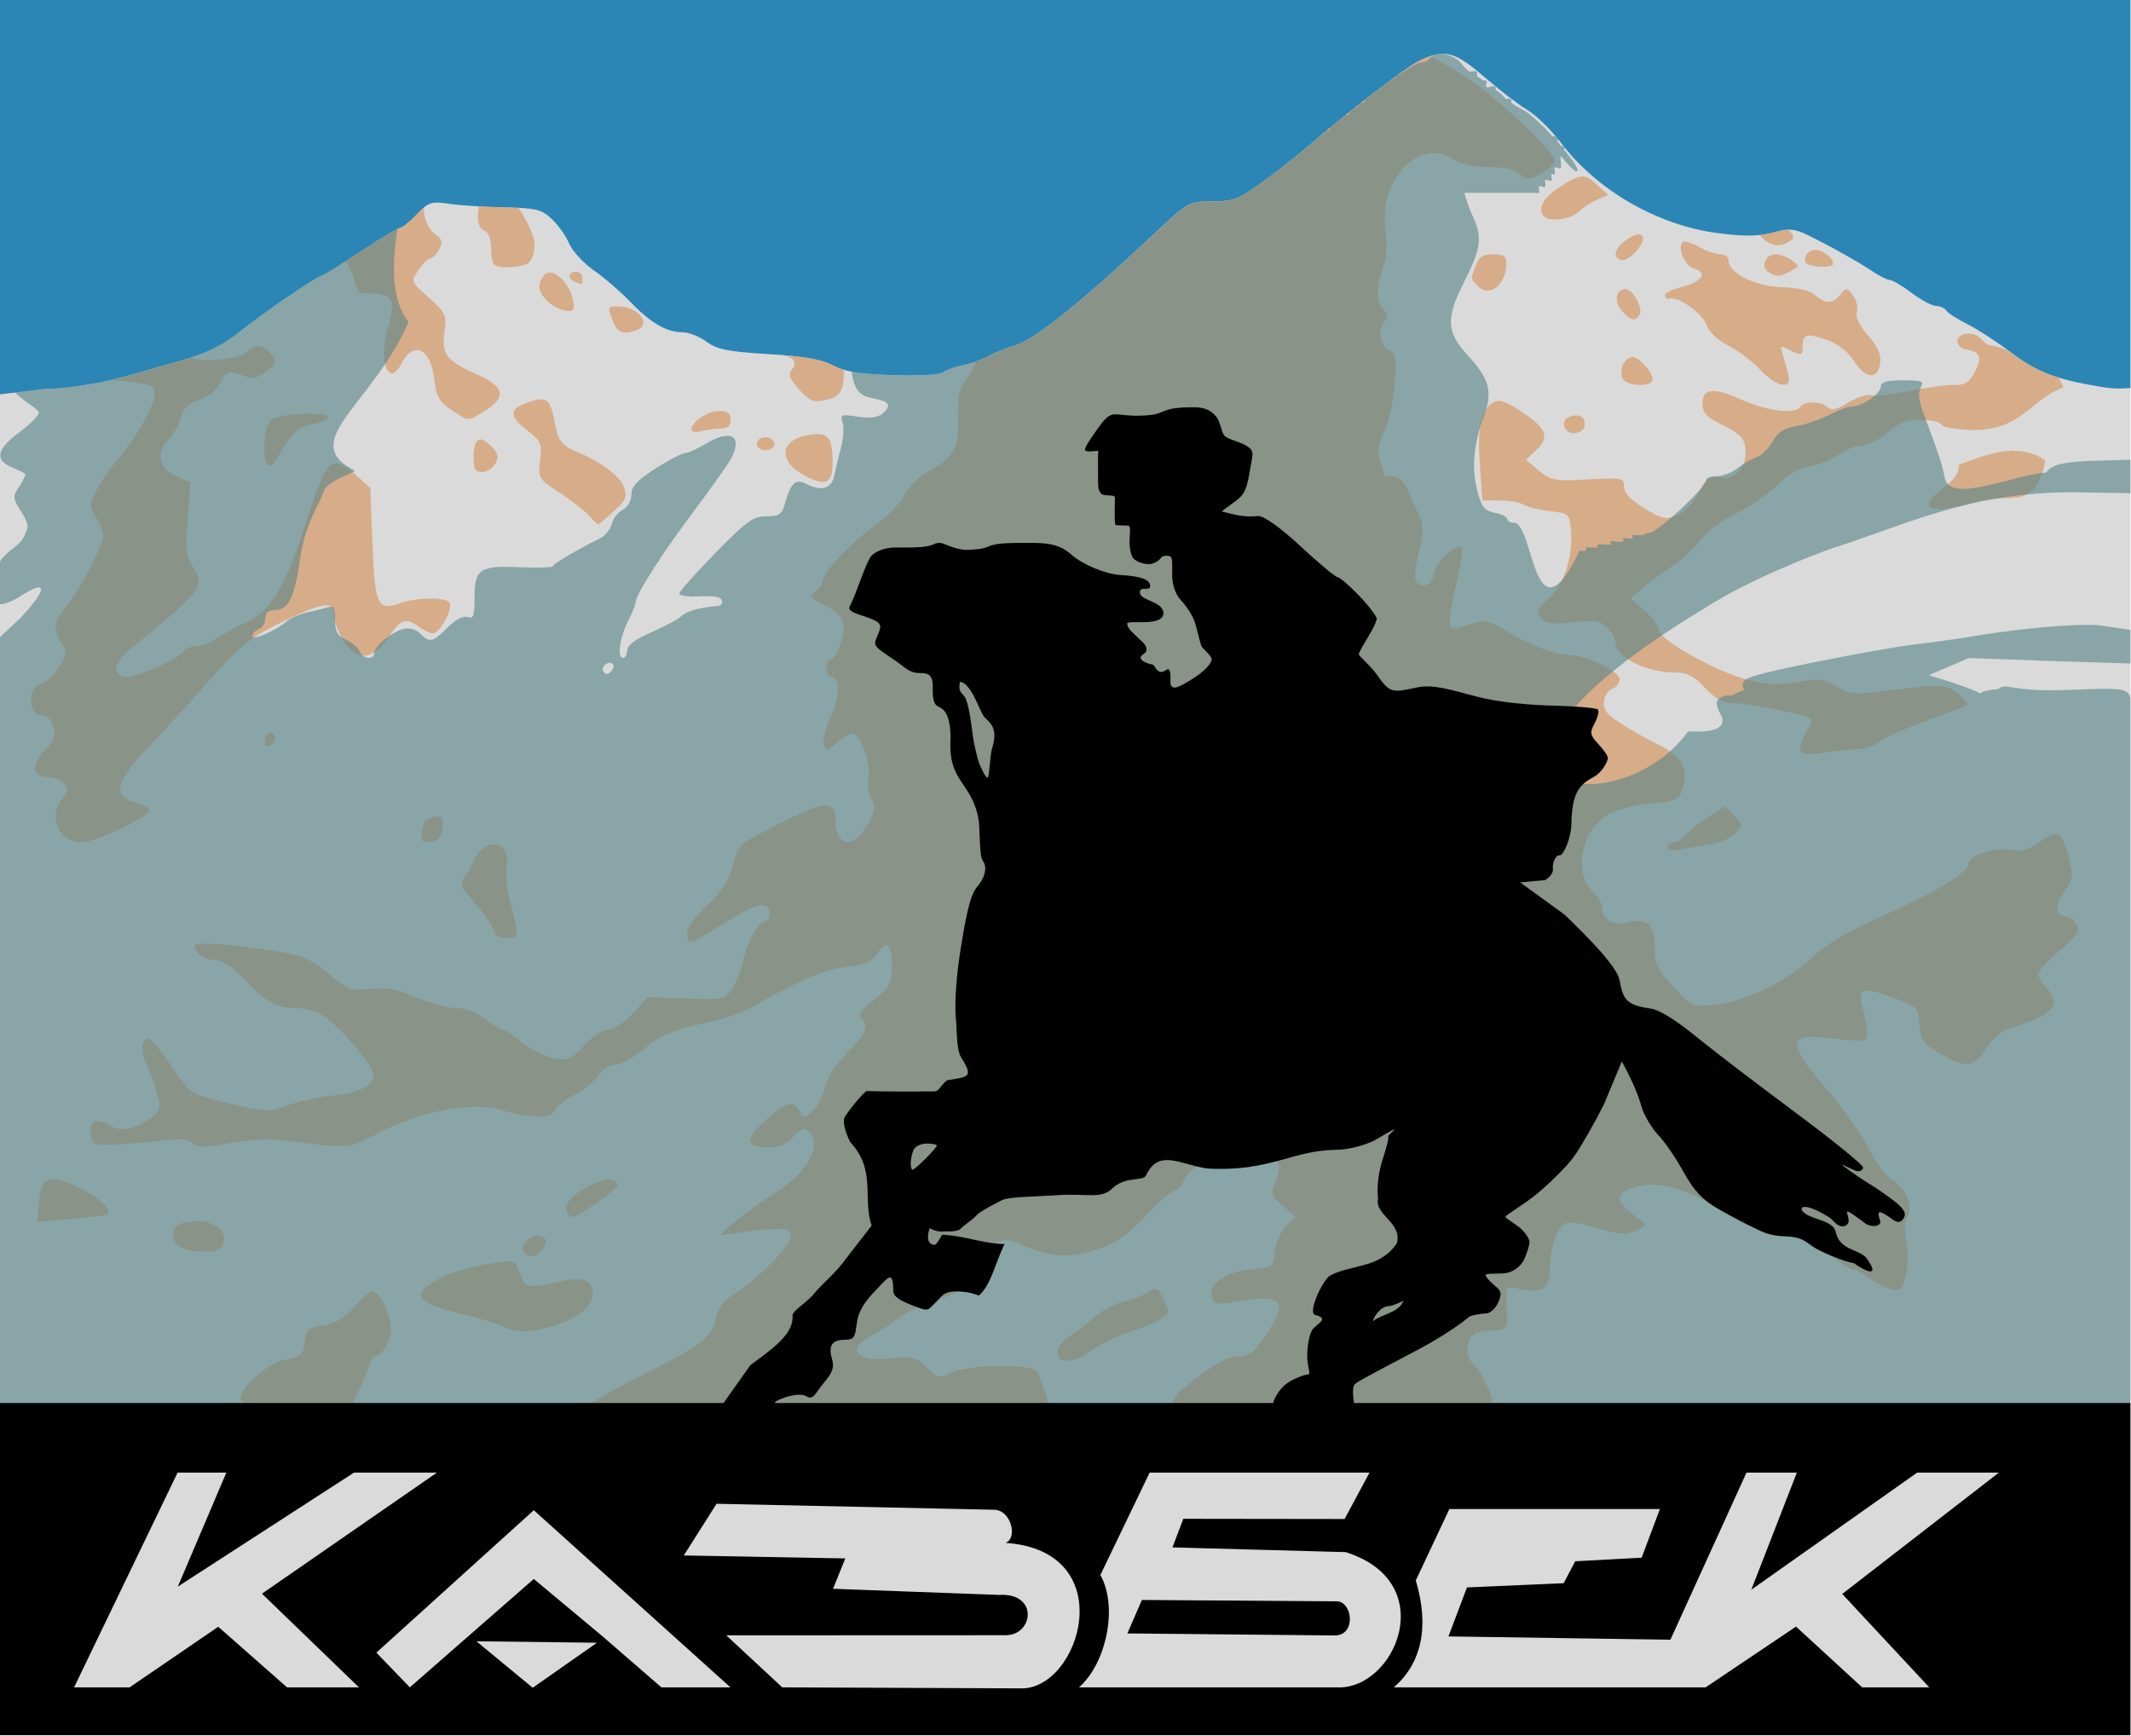 <?xml version="1.0" encoding="UTF-8" standalone="no"?>
<!-- Created with Inkscape (http://www.inkscape.org/) -->

<svg
   xmlns:dc="http://purl.org/dc/elements/1.1/"
   xmlns:cc="http://creativecommons.org/ns#"
   xmlns:rdf="http://www.w3.org/1999/02/22-rdf-syntax-ns#"
   xmlns:svg="http://www.w3.org/2000/svg"
   xmlns="http://www.w3.org/2000/svg"
   xmlns:sodipodi="http://sodipodi.sourceforge.net/DTD/sodipodi-0.dtd"
   xmlns:inkscape="http://www.inkscape.org/namespaces/inkscape"
   width="981.969"
   height="800"
   id="svg2"
   sodipodi:version="0.32"
   inkscape:version="0.48.4 r9939"
   sodipodi:docname="Казбек.svg"
   inkscape:output_extension="org.inkscape.output.svg.inkscape"
   version="1.1">
  <defs
     id="defs4">
    <inkscape:perspective
       sodipodi:type="inkscape:persp3d"
       inkscape:vp_x="0 : 526.18109 : 1"
       inkscape:vp_y="0 : 1000 : 0"
       inkscape:vp_z="744.09448 : 526.18109 : 1"
       inkscape:persp3d-origin="372.04724 : 350.78739 : 1"
       id="perspective10" />
    <inkscape:perspective
       id="perspective2390"
       inkscape:persp3d-origin="372.04724 : 350.78739 : 1"
       inkscape:vp_z="744.09448 : 526.18109 : 1"
       inkscape:vp_y="0 : 1000 : 0"
       inkscape:vp_x="0 : 526.18109 : 1"
       sodipodi:type="inkscape:persp3d" />
    <inkscape:perspective
       id="perspective2403"
       inkscape:persp3d-origin="372.04724 : 350.78739 : 1"
       inkscape:vp_z="744.09448 : 526.18109 : 1"
       inkscape:vp_y="0 : 1000 : 0"
       inkscape:vp_x="0 : 526.18109 : 1"
       sodipodi:type="inkscape:persp3d" />
    <inkscape:perspective
       id="perspective3223"
       inkscape:persp3d-origin="372.04724 : 350.78739 : 1"
       inkscape:vp_z="744.09448 : 526.18109 : 1"
       inkscape:vp_y="0 : 1000 : 0"
       inkscape:vp_x="0 : 526.18109 : 1"
       sodipodi:type="inkscape:persp3d" />
    <inkscape:perspective
       sodipodi:type="inkscape:persp3d"
       inkscape:vp_x="0 : 526.18109 : 1"
       inkscape:vp_y="0 : 1000 : 0"
       inkscape:vp_z="744.09448 : 526.18109 : 1"
       inkscape:persp3d-origin="372.04724 : 350.78739 : 1"
       id="perspective2396" />
    <inkscape:perspective
       id="perspective2394"
       inkscape:persp3d-origin="372.04724 : 350.78739 : 1"
       inkscape:vp_z="744.09448 : 526.18109 : 1"
       inkscape:vp_y="0 : 1000 : 0"
       inkscape:vp_x="0 : 526.18109 : 1"
       sodipodi:type="inkscape:persp3d" />
    <inkscape:perspective
       id="perspective2845"
       inkscape:persp3d-origin="0.5 : 0.33333333 : 1"
       inkscape:vp_z="1 : 0.5 : 1"
       inkscape:vp_y="0 : 1000 : 0"
       inkscape:vp_x="0 : 0.5 : 1"
       sodipodi:type="inkscape:persp3d" />
    <inkscape:perspective
       id="perspective2864"
       inkscape:persp3d-origin="0.5 : 0.33333333 : 1"
       inkscape:vp_z="1 : 0.5 : 1"
       inkscape:vp_y="0 : 1000 : 0"
       inkscape:vp_x="0 : 0.5 : 1"
       sodipodi:type="inkscape:persp3d" />
    <inkscape:perspective
       id="perspective2878"
       inkscape:persp3d-origin="0.5 : 0.33333333 : 1"
       inkscape:vp_z="1 : 0.5 : 1"
       inkscape:vp_y="0 : 1000 : 0"
       inkscape:vp_x="0 : 0.5 : 1"
       sodipodi:type="inkscape:persp3d" />
  </defs>
  <sodipodi:namedview
     id="base"
     pagecolor="#ffffff"
     bordercolor="#666666"
     borderopacity="1.0"
     gridtolerance="10000"
     guidetolerance="10"
     objecttolerance="10"
     inkscape:pageopacity="0.0"
     inkscape:pageshadow="2"
     inkscape:zoom="0.98994949"
     inkscape:cx="-92.728589"
     inkscape:cy="211.93872"
     inkscape:document-units="px"
     inkscape:current-layer="layer1"
     showgrid="false"
     inkscape:window-width="1280"
     inkscape:window-height="904"
     inkscape:window-x="-4"
     inkscape:window-y="-4"
     showguides="false"
     inkscape:guide-bbox="true"
     inkscape:window-maximized="0"
     fit-margin-top="0"
     fit-margin-left="0"
     fit-margin-right="0"
     fit-margin-bottom="0">
    <sodipodi:guide
       orientation="0,1"
       position="228.207,398.313"
       id="guide2823" />
    <sodipodi:guide
       orientation="1,0"
       position="488.914,216.173"
       id="guide2825" />
    <sodipodi:guide
       orientation="1,0"
       position="1.4373426e-006,86.873"
       id="guide2827" />
    <sodipodi:guide
       orientation="0,1"
       position="200.01,4.3266779e-005"
       id="guide2829" />
    <sodipodi:guide
       orientation="0,1"
       position="35.103,76.267"
       id="guide2831" />
    <sodipodi:guide
       orientation="0,1"
       position="65.886,10.992"
       id="guide2833" />
    <sodipodi:guide
       orientation="0,1"
       position="51.957,60.277"
       id="guide2835" />
  </sodipodi:namedview>
  <g
     inkscape:label="Layer 1"
     inkscape:groupmode="layer"
     id="layer1"
     transform="translate(-64.65,285.039)">
    <g
       id="g3689"
       transform="matrix(2.008,0,0,2.008,-65.197,-519.323)">
      <rect
         ry="0"
         rx="0"
         y="116.648"
         x="64.65"
         height="398.313"
         width="488.914"
         id="rect3680"
         style="fill:#dadada;fill-opacity:1;fill-rule:evenodd;stroke:none" />
      <path
         sodipodi:nodetypes="csssssssssssssssssssssssssssssssssssssssscccccc"
         id="path2409"
         d="m 546.678,205.447 c -10.588,-1.783 -14.552,-3.327 -20.893,-8.134 -3.025,-2.294 -7.382,-5.111 -9.682,-6.261 -2.3,-1.15 -4.464,-2.547 -4.809,-3.105 -0.345,-0.558 -1.388,-1.027 -2.318,-1.042 -0.93,-0.015 -3.459,-1.365 -5.619,-3 -2.16,-1.635 -4.419,-2.972 -5.018,-2.972 -0.599,0 -2.657,-1.062 -4.572,-2.36 -1.915,-1.298 -6.656,-4.02 -10.534,-6.049 -6.772,-3.543 -7.231,-3.641 -11.552,-2.485 -3.372,0.902 -6.587,0.937 -12.818,0.142 -13.73,-1.753 -27.746,-9.829 -35.976,-20.729 -2.195,-2.908 -5.704,-6.325 -7.796,-7.594 -2.093,-1.269 -6.555,-4.696 -9.916,-7.615 -6.812,-5.918 -9.246,-6.46 -15.179,-3.385 -3.34,1.731 -16.31,11.766 -26.016,20.128 -2.032,1.751 -6.394,5.15 -9.694,7.555 -5.328,3.883 -6.608,4.373 -11.428,4.383 -5.358,0.01 -5.528,0.104 -13.139,7.261 -16.662,15.666 -27.383,24.306 -31.933,25.734 -2.475,0.777 -5.4,1.954 -6.5,2.616 -1.1,0.662 -3.575,1.525 -5.5,1.917 -1.925,0.393 -4.046,1.153 -4.713,1.69 -0.68,0.547 -5.739,0.826 -11.5,0.635 -7.704,-0.256 -11.165,-0.817 -13.787,-2.235 -2.526,-1.367 -6.638,-2.086 -14.783,-2.586 -9.309,-0.572 -11.795,-1.071 -14.21,-2.857 -1.61,-1.19 -4.092,-2.164 -5.517,-2.164 -3.646,0 -7.348,-2.165 -11.991,-7.01 -2.2,-2.296 -5.957,-5.536 -8.35,-7.199 -2.392,-1.663 -4.941,-4.434 -5.663,-6.158 -0.722,-1.723 -2.518,-4.258 -3.992,-5.633 -2.366,-2.208 -3.632,-2.518 -10.837,-2.654 -4.487,-0.085 -10.183,-0.456 -12.658,-0.826 -4.133,-0.617 -4.739,-0.421 -7.437,2.404 -1.615,1.692 -3.307,3.076 -3.759,3.076 -0.452,0 -4.58,2.475 -9.173,5.5 -4.593,3.025 -8.604,5.5 -8.912,5.5 -0.877,0 -13.695,8.742 -18.181,12.4 -4.477,3.651 -8.784,5.741 -15.537,7.54 -2.475,0.659 -6.525,1.822 -9,2.584 -6.166,1.898 -15.51,3.476 -20.585,3.476 l -10.551,1.25 0,-90.536 488.914,0 0,89.112 c -0.898,-0.056 -2.701,0.392 -6.885,-0.312 z"
         style="fill:#2b86b5;fill-opacity:1"
         inkscape:connector-curvature="0" />
      <path
         sodipodi:nodetypes="cssssssscssssssssssssssssssssssssssssscccsssssssssssssssssssssssssssssssssssssssssssssssssssssssscccssssccssssssssssssssssscccssssssccssssssssssssssssssssssssssssssssssssssssssssssssssssssssssssssssssssssssssssssssssssccssscccccssssscsccssscssssssssssssssccscscccccsssccssssssssssssssssssssssssccssccsssccsssccsssccsssccssccsssccssssssssssssssssssscccsscccsssssssssssssssssssssssscccssssssssscccscssccscsscssssssssssssssssssssssssssssssscccsssssssscccsssssssccsccsssscsccsssccssssssssssccssssccsssssccssccsssccsssccsssscccsssssccssscccsssssscccssssccssssssscccccssccssssccssssccsssccsssssssccsssssssssccssssccssc"
         id="path2884"
         d="m 392.938,129.562 c -0.893,0.309 -1.861,0.723 -2.938,1.281 -3.34,1.731 -16.325,11.794 -26.031,20.156 -2.032,1.751 -6.388,5.127 -9.688,7.531 -5.328,3.883 -6.617,4.397 -11.438,4.406 -5.358,0.01 -5.514,0.094 -13.125,7.25 -16.662,15.666 -27.387,24.291 -31.938,25.719 -2.475,0.777 -5.4,1.963 -6.5,2.625 -0.589,0.354 -1.575,0.758 -2.656,1.125 -0.301,1.026 -0.89,2.198 -1.781,3.406 -2.077,2.815 -2.458,4.345 -2.312,9.625 0.195,7.073 -0.872,8.912 -7.312,12.531 -2.059,1.157 -4.29,3.455 -4.969,5.094 -0.687,1.659 -3.932,4.94 -7.312,7.406 -5.769,4.208 -11.594,10.542 -11.594,12.625 0,0.529 -0.718,1.524 -1.625,2.188 -1.448,1.059 -1.173,1.422 2.25,3.094 2.61,1.274 3.997,2.681 4.219,4.25 0.375,2.651 -1.602,8.156 -2.938,8.156 -0.483,0 -0.906,0.9 -0.906,2 0,1.1 0.425,2 0.938,2 2.185,0 2.227,4.441 0.062,9.062 -1.272,2.716 -1.969,5.523 -1.594,6.5 0.605,1.577 0.845,1.559 2.938,-0.406 1.259,-1.182 2.851,-2.156 3.531,-2.156 1.858,0 4.407,6.935 3.75,10.219 -0.315,1.573 -0.022,3.758 0.656,4.844 1.022,1.636 0.876,2.602 -0.781,5.688 -3.22,5.994 -7.433,5.413 -7.469,-1.031 -0.025,-4.51 -2.506,-4.326 -12.75,0.906 -9.455,4.83 -9.565,4.918 -10.75,9.594 -0.89,3.512 -2.384,5.872 -5.844,9.094 -2.794,2.602 -4.688,5.193 -4.688,6.5 0,2.837 0.47,2.744 7,-1.344 6.871,-4.302 9.92,-5.632 11.094,-4.906 1.223,0.756 1.173,3.438 -0.062,3.438 -1.539,0 -4.12,4.559 -5.125,9.031 -0.505,2.247 -1.683,5.235 -2.594,6.625 -1.597,2.438 -1.978,2.519 -10.5,2.188 l -8.812,-0.344 -3.438,3.75 c -2.002,2.185 -4.388,3.75 -5.688,3.75 -1.285,0 -3.625,1.544 -5.531,3.625 -3.014,3.29 -3.634,3.538 -7,2.906 -2.033,-0.381 -5.302,-2.019 -7.25,-3.625 -1.948,-1.606 -3.914,-2.906 -4.375,-2.906 -0.461,0 -2.322,-1.125 -4.125,-2.5 -2.066,-1.576 -4.587,-2.5 -6.812,-2.5 -1.942,0 -6.034,-1.116 -9.094,-2.469 -4.337,-1.918 -6.624,-2.323 -10.375,-1.906 -4.49,0.499 -5.117,0.266 -9.531,-3.438 -3.774,-3.166 -5.999,-4.197 -11,-5.031 -10.635,-1.773 -19.781,-2.444 -19.781,-1.469 0,1.681 2.376,3.312 4.812,3.312 1.552,0 3.894,1.573 6.562,4.406 4.873,5.175 7.387,6.594 11.625,6.594 1.713,0 4.401,0.658 5.969,1.469 3.425,1.771 12.031,11.641 12.031,13.781 0,2.624 -3.051,4.208 -9.375,4.875 -3.36,0.355 -8.001,1.373 -10.312,2.25 -4.353,1.652 -5.776,1.511 -17.688,-1.531 -4.392,-1.122 -5.283,-1.871 -9,-7.531 -2.269,-3.455 -4.688,-6.27 -5.375,-6.281 -1.455,-0.024 -1.649,3.208 -0.344,5.719 0.496,0.955 1.504,3.718 2.219,6.125 1.233,4.153 1.178,4.461 -1.031,6.25 -3.158,2.557 -7,3.417 -9.219,2.031 -3.258,-2.034 -5.036,-1.438 -4.688,1.594 0.301,2.615 0.558,2.738 5.312,2.594 2.75,-0.083 7.598,-0.47 10.75,-0.875 4.136,-0.532 6.158,-0.401 7.281,0.531 1.271,1.055 2.799,1.083 8.375,0.031 4.205,-0.794 9.094,-1.025 12.719,-0.594 15.731,1.871 14.449,1.987 21.906,-1.906 9.6,-5.012 21.277,-7.109 28.125,-5.031 6.406,1.943 11.244,1.94 12,-0.031 0.326,-0.848 2.345,-2.448 4.469,-3.531 2.124,-1.084 4.604,-3.07 5.5,-4.438 0.951,-1.451 2.57,-2.5 3.906,-2.5 1.26,0 4.121,-1.555 6.375,-3.438 4.212,-3.519 6.492,-4.419 16.312,-6.594 3.131,-0.693 7.406,-2.318 9.5,-3.594 3.804,-2.317 8.124,-4.495 13.781,-6.969 1.65,-0.722 5.158,-1.603 7.781,-1.938 3.544,-0.451 5.193,-1.228 6.375,-3.031 2.158,-3.293 3.344,-2.202 3.344,3.031 0,3.9 -0.424,4.712 -4.062,7.594 -2.875,2.277 -3.753,3.528 -3,4.281 1.862,1.862 1.175,3.542 -3.312,8.094 -2.741,2.78 -4.597,5.696 -5,7.844 -0.354,1.886 -1.584,4.286 -2.719,5.312 -1.939,1.755 -2.121,1.751 -3.031,0.125 -1.446,-2.583 -3.152,-2.125 -7.906,2.094 -4.86,4.313 -4.657,6.188 0.656,6.188 2.424,0 4.193,-0.755 5.781,-2.469 1.741,-1.879 2.549,-2.201 3.438,-1.312 3.299,3.299 -0.007,9.382 -7.844,14.375 -3.376,2.151 -7.569,5.167 -9.312,6.719 l -3.188,2.844 5,-0.656 c 9.302,-1.214 10.946,-1.121 11.312,0.719 0.385,1.933 -7.128,9.696 -12.906,13.344 -2.64,1.667 -3.822,3.239 -4.281,5.688 -0.701,3.737 -3.258,6.027 -11.406,10.156 -2.861,1.45 -17.094,8.763 -17.094,9.25 l 104.375,0 c 0.655,-0.498 -1.843,-6.42 -2.125,-7.156 -0.723,-1.884 -15.874,-1.714 -19.719,0.219 -2.686,1.35 -3.041,1.287 -5.656,-1.219 -2.531,-2.425 -3.256,-2.624 -8.125,-2.062 -8.205,0.947 -10.629,-2.181 -4.219,-5.438 1.579,-0.802 4.067,-2.424 5.562,-3.625 1.495,-1.201 5.095,-2.978 8,-3.938 6.8,-2.246 9.781,-4.216 9.781,-6.469 0,-4.865 5.419,-9.025 9.406,-7.219 8.05,3.647 12.161,3.958 19.406,1.406 3.825,-1.347 6.654,-3.368 10.5,-7.5 2.895,-3.111 5.801,-5.656 6.438,-5.656 0.636,0 1.751,-1.228 2.469,-2.719 0.812,-1.688 2.414,-2.975 4.281,-3.406 1.65,-0.381 4.38,-1.254 6.062,-1.938 3.651,-1.484 10.305,-0.513 11.125,1.625 0.309,0.805 0.014,2.789 -0.656,4.406 -1.122,2.71 -1.005,3.142 1.625,5.406 l 2.844,2.469 -2.156,2.312 c -1.196,1.284 -2.321,3.919 -2.5,5.844 -0.319,3.436 -0.44,3.513 -5.594,4.031 -5.906,0.594 -9.965,3.578 -8.844,6.5 0.543,1.415 1.378,1.601 4.875,1 11.522,-1.98 12.998,-0.514 7.562,7.5 -2.915,4.298 -3.784,4.911 -6.844,4.938 -3.518,0.031 -15.729,9.352 -14.406,10.688 l 72.938,0 c 0.982,-0.241 -1.885,-6.666 -3.531,-8.156 -2.239,-2.026 -2.599,-5.495 -0.781,-7.312 0.66,-0.66 2.685,-1.188 4.5,-1.188 3.539,0 3.712,-0.322 3.344,-6.344 -0.233,-3.812 -0.199,-3.856 2.844,-3.188 5.43,1.193 7.094,-0.018 7.094,-5.094 0,-2.465 0.726,-5.852 1.594,-7.531 1.714,-3.313 2.227,-3.333 11.219,-0.781 3.392,0.962 4.884,0.964 7,0 2.618,-1.193 2.628,-1.281 0.688,-2.625 -5.87,-4.065 -5.963,-5.972 -0.406,-7.469 5.155,-1.388 11.812,0.647 20.375,6.188 4.827,3.124 6.863,3.844 10.812,3.844 5.497,0 7.556,0.889 13.156,5.656 2.162,1.84 4.473,3.344 5.125,3.344 0.652,0 2.301,0.872 3.656,1.938 1.355,1.066 3.577,2.213 4.969,2.562 2.28,0.572 2.642,0.256 3.5,-3.188 0.536,-2.153 0.582,-5.475 0.125,-7.625 -0.485,-2.285 -0.41,-4.571 0.188,-5.688 1.359,-2.54 -0.221,-6.445 -3.5,-8.594 -1.435,-0.941 -3.897,-4.261 -5.469,-7.375 -1.572,-3.114 -6.029,-9.35 -9.906,-13.844 -9.12,-10.571 -8.683,-12.627 2.344,-11.125 3.268,0.445 6.347,0.557 6.844,0.25 0.86,-0.531 0.677,-2.385 -0.844,-8.562 -0.841,-3.415 0.803,-3.58 8.031,-0.844 4.759,1.802 5.023,2.089 5.312,5.938 0.27,3.591 0.803,4.317 4.688,6.594 5.908,3.462 7.723,3.271 10.594,-1.156 1.435,-2.213 3.625,-4.099 5.406,-4.625 9.808,-2.899 12.112,-5.32 8.625,-9.031 -1.17,-1.245 -2.125,-2.753 -2.125,-3.375 0,-0.622 2.225,-3.038 4.938,-5.375 4.046,-3.485 4.762,-4.58 3.969,-6.062 -0.532,-0.994 -1.646,-1.812 -2.469,-1.812 -2.524,0 -2.686,-2.718 -0.375,-5.844 2.06,-2.786 2.099,-3.286 0.875,-8.062 -1.454,-5.674 -2.578,-6.137 -6.906,-2.938 -2.234,1.651 -3.745,1.994 -6.594,1.531 -3.727,-0.605 -9.438,1.376 -9.438,3.281 0,1.921 -7.343,6.394 -19.188,11.688 -8.502,3.8 -13.498,6.71 -16.281,9.469 -5.474,5.426 -15.68,10.451 -22.5,11.094 -5.461,0.514 -5.462,0.521 -9.719,-4.094 -3.749,-4.064 -4.271,-5.197 -4.281,-9.312 -0.012,-5.175 -1.787,-6.605 -6.688,-5.375 -2.869,0.72 -5.344,-0.846 -5.344,-3.406 0,-0.947 -0.879,-2.514 -1.969,-3.5 -4.789,-4.334 -2.973,-14.245 3.281,-17.938 1.764,-1.042 6.124,-2.17 9.688,-2.5 5.839,-0.541 6.551,-0.867 7.375,-3.219 1.58,-4.509 0.103,-7.478 -5.094,-10.125 -7.783,-3.964 -12.064,-6.737 -12.656,-8.281 -0.733,-1.909 0.19,-4.192 1.969,-4.875 0.782,-0.3 1.406,-1.232 1.406,-2.094 0,-1.747 -7.796,-5.5 -11.438,-5.5 -3.292,0 -9.65,-2.41 -14.594,-5.531 -3.848,-2.429 -4.627,-2.595 -7.969,-1.594 -2.04,0.611 -3.995,1.125 -4.344,1.125 -1.072,0 -0.71,-3.913 1.031,-11.125 0.915,-3.792 1.38,-7.151 1.062,-7.469 -1.188,-1.188 -5.631,2.838 -6.25,5.656 -0.439,1.996 -1.252,2.938 -2.562,2.938 -2.256,0 -2.438,-2.046 -0.781,-8.625 0.772,-3.064 0.802,-5.201 0.125,-6.688 -0.548,-1.202 -1.733,-3.875 -2.625,-5.938 -1.106,-2.557 -2.25,-3.75 -3.625,-3.75 -1.109,0 -2.031,-0.109 -2.031,-0.25 0,-0.141 -0.405,-1.691 -0.906,-3.438 -0.696,-2.428 -0.502,-3.962 0.844,-6.5 0.968,-1.825 2.049,-6.577 2.375,-10.562 0.531,-6.492 0.396,-7.35 -1.344,-8.281 -2.136,-1.143 -2.596,-4.935 -0.812,-6.719 0.848,-0.848 0.728,-1.522 -0.469,-2.719 -1.619,-1.619 -1.511,-4.749 0.344,-10.688 0.457,-1.463 0.578,-4.473 0.281,-6.688 -0.801,-5.969 0.432,-10.784 3.75,-14.562 3.6,-4.1 7.818,-4.989 11.688,-2.438 1.809,1.193 4.633,1.84 8.188,1.844 3.519,0.004 6.028,0.542 7.156,1.562 1.581,1.431 2.032,1.423 4.844,-0.031 1.7,-0.879 3.062,-2.283 3.062,-3.156 0,-1.805 -12.009,-13.287 -18.906,-18.062 -2.508,-1.737 -6.755,-4.319 -9.5,-5.781 z m 34.688,27.625 c -1.226,0.065 -2.707,0.908 -5.188,2.531 -3.767,2.466 -5.056,5.006 -3.406,6.656 1.308,1.308 6.198,0.626 7.906,-1.094 0.956,-0.963 2.868,-2.207 4.25,-2.781 l 2.531,-1.062 -2.375,-2.188 c -1.515,-1.412 -2.493,-2.128 -3.719,-2.062 z m -253.031,6.844 c -0.56,2.46 -0.329,5.019 1.25,5.625 0.904,0.347 1.5,1.867 1.5,3.812 0,1.774 0.321,3.54 0.688,3.906 1.119,1.119 6.849,0.744 8.125,-0.531 0.66,-0.66 1.188,-2.453 1.188,-3.969 0,-1.904 -1.701,-5.461 -3.688,-8.5 -0.933,-0.043 -1.961,-0.07 -3.219,-0.094 -1.856,-0.035 -3.887,-0.137 -5.844,-0.25 z m -12.656,0.281 c -0.47,0.395 -0.97,0.878 -1.594,1.531 -1.615,1.692 -3.298,3.094 -3.75,3.094 -0.452,0 -4.594,2.475 -9.188,5.5 -1.212,0.798 -2.364,1.533 -3.438,2.219 0.958,1.404 1.74,2.963 1.969,4.125 0.565,2.873 1.019,3.25 3.906,3.25 4.839,0 5.706,1.688 3.938,7.562 -2.369,7.87 -0.003,14.398 3.062,8.469 2.746,-5.31 6.655,-3.408 7.469,3.625 0.467,4.033 1.073,5.135 3.938,7.062 4.109,2.764 3.629,2.734 7.75,0.188 5.021,-3.103 4.444,-5.522 -1.938,-8.344 -6.976,-3.085 -8.1,-4.581 -7.406,-9.75 0.525,-3.913 0.294,-4.394 -3.594,-7.844 -4.131,-3.666 -4.137,-3.67 -2.406,-6.312 0.954,-1.456 2.17,-2.656 2.688,-2.656 0.518,0 1.446,-0.941 2.062,-2.094 0.925,-1.729 0.777,-2.334 -0.844,-3.469 -1.705,-1.194 -2.752,-3.981 -2.625,-6.156 z m 313.188,5.094 c -0.974,0.018 -1.972,0.233 -3.438,0.625 -1.058,0.283 -2.124,0.48 -3.25,0.594 2.392,2.546 4.458,2.991 6.906,1.438 1.151,-0.73 1.122,-1.232 -0.219,-2.656 z m -14.594,0.969 c 0.253,0.101 0.541,0.131 0.844,0.094 -0.272,-0.028 -0.558,-0.062 -0.844,-0.094 z m -19.969,0.094 c -0.662,0.041 -1.551,0.428 -2.594,1.188 -2.784,2.029 -3.341,3.918 -1.375,4.688 1.756,0.687 6.162,-4.307 4.906,-5.562 -0.24,-0.24 -0.54,-0.337 -0.938,-0.312 z m 10.75,1.656 c -0.235,-0.006 -0.406,0.031 -0.5,0.125 -1.302,1.302 0.517,5.542 2.625,6.094 3.231,0.845 1.737,3.069 -2.812,4.188 -2.238,0.55 -3.985,1.45 -3.906,2 0.079,0.55 0.551,0.858 1.062,0.688 1.912,-0.637 7.552,3.339 8.469,5.969 0.585,1.678 2.534,3.539 5.031,4.812 2.233,1.139 5.518,3.624 7.312,5.531 1.794,1.907 4.098,3.459 5.125,3.469 1.917,0.019 1.919,-0.808 0.062,-6.844 -0.662,-2.153 -0.52,-2.264 1.375,-1.25 2.813,1.506 3.188,1.417 3.188,-0.719 0,-2.853 0.858,-3.103 5.344,-1.562 2.789,0.958 4.93,2.63 6.469,5 2.686,4.137 5.535,4.252 6,0.25 0.212,-1.824 -0.648,-3.754 -2.812,-6.219 -2.053,-2.339 -2.944,-4.205 -2.562,-5.406 0.32,-1.008 -0.079,-2.71 -0.906,-3.781 -1.425,-1.844 -1.587,-1.844 -2.875,-0.188 -1.696,2.182 -3.469,2.218 -5.781,0.125 -1.155,-1.045 -3.87,-1.686 -7.656,-1.812 -6.19,-0.207 -12.219,-3.221 -12.219,-6.125 0,-0.788 -0.851,-1.438 -1.906,-1.438 -1.055,0 -3.279,-0.767 -4.938,-1.719 -1.244,-0.714 -2.482,-1.169 -3.188,-1.188 z m 29.938,1.906 c -2.027,0 -3.291,2.653 -1.594,3.344 1.973,0.803 5.688,0.7 5.688,-0.156 0,-1.38 -2.328,-3.188 -4.094,-3.188 z m -73.906,1 c -2.327,0 -3.25,0.589 -4,2.562 -1.23,3.235 -1.278,3.003 0.531,4.812 2.656,2.656 6.469,-0.472 6.469,-5.312 0,-1.632 -0.61,-2.062 -3,-2.062 z m 64.781,0 c -2.331,0 -3.507,2.922 -1.656,4.094 1.841,1.166 2.602,1.132 5.125,-0.219 2.048,-1.096 2.062,-1.175 0.25,-2.5 -1.029,-0.753 -2.707,-1.375 -3.719,-1.375 z m -275.281,4 c -1.816,0 -1.991,1.641 -0.25,2.344 0.688,0.277 1.363,0.519 1.5,0.562 0.138,0.043 0.25,-0.581 0.25,-1.406 0,-0.825 -0.675,-1.5 -1.5,-1.5 z M 190.625,179.25 c -0.535,0.054 -1.012,0.364 -1.375,0.938 -1.372,2.165 -1.061,3.631 1.281,5.812 2.194,2.044 5.812,2.783 5.812,1.188 0,-4.034 -3.399,-8.173 -5.719,-7.938 z m 247.031,3.781 c -2.229,0 -2.689,2.923 -0.781,5.031 2.014,2.226 3.054,2.456 4.031,0.875 0.906,-1.466 -1.535,-5.906 -3.25,-5.906 z m -232.031,4 c -1.578,0.051 -1.416,0.453 -0.281,3.438 0.975,2.564 2.461,3.111 5.438,1.969 3.604,-1.383 0.376,-5.406 -4.344,-5.406 -0.297,0 -0.587,-0.007 -0.812,0 z m 310.375,6.25 c -1.168,0.114 -2.156,0.726 -2.156,1.75 0,0.817 0.9,1.645 2,1.844 3.285,0.593 3.776,1.749 2.062,5.062 -1.327,2.567 -2.223,3.151 -4.844,3.094 -1.765,-0.038 -6.369,0.583 -10.219,1.406 -3.85,0.823 -7.779,1.259 -8.75,0.969 -0.971,-0.29 -3.356,0.478 -5.312,1.688 -2.639,1.631 -3.852,1.898 -4.688,1.062 -1.396,-1.396 -5.415,-1.475 -6.25,-0.125 -1.124,1.819 -7.635,1.035 -13.562,-1.625 -6.515,-2.924 -8.938,-2.655 -8.938,1.031 0,1.966 0.992,3.006 4.75,4.875 3.711,1.845 4.842,2.946 5.094,5.094 0.505,4.302 -2.066,7.407 -5.688,6.875 -2.674,-0.392 -3.236,-0.018 -5.031,3.5 -1.194,2.34 -3.193,4.447 -4.906,5.156 -2.576,1.067 -3.423,0.901 -7.531,-1.594 -3.144,-1.91 -4.634,-3.482 -4.656,-4.938 -0.03,-2.048 -0.382,-2.13 -8.281,-1.688 -7.675,0.43 -8.459,0.29 -11.25,-2.031 l -3,-2.5 2.312,-2.156 c 3.183,-2.993 2.475,-4.979 -3.156,-8.75 -3.71,-2.484 -5.241,-2.991 -6.625,-2.25 -2.816,1.507 -3.731,5.814 -3.094,14.5 l 0.562,8 4.031,0.031 c 2.204,0.023 4.679,0.456 5.5,0.969 0.821,0.513 3.494,1.179 5.969,1.469 4.417,0.516 4.527,0.618 4.844,4.5 0.493,6.044 -1.715,12.656 -5.219,15.656 -2.717,2.327 -2.911,2.8 -1.656,4.312 1.172,1.412 2.419,1.596 7.281,1.031 4.84,-0.562 6.209,-0.357 7.812,1.094 1.069,0.968 1.938,2.508 1.938,3.438 0,3.45 6.989,7 13.781,7 2.685,0 4.237,0.802 6.781,3.5 2.348,2.49 4.177,3.5 6.312,3.5 3.287,0 17.223,2.754 18.031,3.562 0.277,0.277 -0.285,1.835 -1.25,3.469 -0.965,1.634 -1.465,3.461 -1.094,4.062 0.418,0.676 2.068,0.846 4.312,0.438 1.998,-0.363 5.505,-0.742 7.781,-0.844 2.276,-0.102 4.976,-0.89 6,-1.75 1.567,-1.317 6.181,-3.26 18.781,-7.875 1.82,-0.667 1.8,-0.79 -0.438,-2.875 -2.695,-2.51 -4.106,-2.6 -16.094,-1.062 -8.145,1.044 -8.977,0.982 -12.062,-0.906 -2.921,-1.787 -3.989,-1.903 -8.969,-1.031 -4.367,0.764 -6.993,0.631 -11.531,-0.531 -7.206,-1.846 -20.344,-9.201 -20.344,-11.406 0,-0.875 -1.462,-2.888 -3.25,-4.438 l -3.25,-2.812 3,-2.562 c 1.65,-1.418 4.661,-3.649 6.688,-4.969 2.026,-1.319 4.951,-4.027 6.5,-6 1.573,-2.003 5.189,-4.676 8.188,-6.062 2.953,-1.366 7.079,-4.214 9.156,-6.312 2.621,-2.647 4.975,-3.999 7.719,-4.438 2.175,-0.348 5.124,-1.55 6.531,-2.656 1.407,-1.107 3.687,-2 5.094,-2 1.416,0 4.109,-1.339 6,-3 2.549,-2.238 4.396,-3.011 7.281,-3 3.092,0.012 4.65,0.285 5.844,1.625 17.171,3.318 18.539,-5.782 27.312,-9.062 -0.302,-0.857 -0.705,-1.668 -1.156,-2.281 -4.252,-1.306 -7.286,-3.018 -11.219,-6 -0.084,-0.064 -0.195,-0.123 -0.281,-0.188 -1.676,-0.637 -3.108,-1.091 -3.781,-1.094 -0.62,-0.003 -1.7,-0.711 -2.406,-1.562 -0.786,-0.947 -2.144,-1.302 -3.312,-1.188 z M 124.125,196.125 c -0.811,-0.078 -1.628,0.357 -2.688,1.281 -2.087,1.821 -9.779,2.48 -12.875,1.312 -1.181,0.395 -2.424,0.795 -3.781,1.156 -2.475,0.659 -6.525,1.832 -9,2.594 -1.723,0.53 -3.694,1.016 -5.75,1.469 0.346,0.045 0.729,0.094 1.188,0.094 1.581,0 4.322,0.302 6.094,0.656 2.907,0.581 3.168,0.912 2.656,3.469 -0.625,3.127 -4.502,9.557 -8.906,14.75 -1.57,1.852 -3.566,4.861 -4.438,6.688 -1.454,3.049 -1.457,3.524 0.062,5.844 0.911,1.39 1.656,3.234 1.656,4.094 0,2.232 -5.41,12.652 -8.438,16.25 -2.924,3.476 -3.161,5.377 -1.094,8.531 1.306,1.993 1.254,2.568 -0.562,5.438 -1.114,1.759 -2.873,3.453 -3.906,3.781 -3.769,1.196 -3.243,7.5 0.625,7.5 0.747,0 1.646,1.152 2,2.562 0.495,1.972 -0.007,3.227 -2.125,5.438 -3.164,3.303 -2.79,6 0.844,6 1.325,0 2.994,0.696 3.688,1.531 1.028,1.238 0.96,1.837 -0.375,3.312 -2.101,2.322 -2.111,5.98 0,8.312 0.91,1.006 2.823,1.864 4.25,1.875 3.165,0.025 16.193,-6.17 15.781,-7.5 -0.163,-0.525 -1.75,-1.297 -3.5,-1.75 -5.079,-1.316 -4.314,-4.766 2.688,-12.125 3.225,-3.39 9.673,-10.431 14.312,-15.656 7.605,-8.564 9.289,-9.911 17.281,-13.781 9.271,-4.49 11.531,-4.725 11.531,-1.125 0,1.19 0.949,3.679 2.094,5.531 3.031,4.904 6.802,4.68 10.312,-0.625 2.859,-4.32 4.06,-4.739 7.062,-2.469 1.068,0.808 2.513,1.469 3.219,1.469 1.567,0 4.647,-5.682 3.812,-7.031 -0.809,-1.309 -7.43,-1.24 -11.344,0.125 -5.201,1.813 -5.824,0.529 -6.375,-13.781 L 149.656,228.688 146.5,225.844 c -5.698,-5.091 -6.818,-4.118 -11.25,9.75 -4.994,15.627 -8.42,21.464 -14,23.875 -1.869,0.807 -4.756,2.38 -6.406,3.5 -1.65,1.12 -3.982,2.058 -5.188,2.062 -1.205,0.004 -2.466,0.471 -2.812,1.031 -1.069,1.729 -10.292,5.969 -12.969,5.969 -3.647,0 -3.288,-3.212 0.719,-6.438 16.414,-13.217 17.28,-14.328 14.219,-19 -1.44,-2.197 -1.624,-4.044 -1.094,-10.938 l 0.625,-8.281 -3.25,-1.406 c -4.038,-1.777 -4.771,-5.223 -1.781,-8.406 1.174,-1.249 2.486,-3.572 2.906,-5.156 0.557,-2.101 1.713,-3.188 4.219,-4 2.023,-0.656 3.95,-2.197 4.719,-3.75 1.443,-2.916 1.938,-3.066 5.562,-1.688 1.969,0.749 3.056,0.534 5.125,-1.094 2.492,-1.96 2.529,-2.176 0.906,-3.969 -1.016,-1.123 -1.814,-1.704 -2.625,-1.781 z M 241,197.969 c 0.284,0.034 0.589,0.059 0.969,0.062 -0.329,-0.022 -0.626,-0.041 -0.969,-0.062 z m 2.531,0.156 c 3.069,0.323 4.313,1.592 2.938,3.25 -1.036,1.249 -0.755,2.055 1.562,4.656 2.322,2.606 3.293,3.054 5.75,2.562 3.661,-0.732 4.543,-2.03 4.562,-6.781 4.3e-4,-0.104 6.1e-4,-0.182 0,-0.281 -0.964,-0.278 -1.814,-0.595 -2.562,-1 -2.248,-1.216 -5.765,-1.914 -12.25,-2.406 z m 195.688,0.469 c -0.116,-0.002 -0.216,0.025 -0.312,0.062 -1.762,0.676 -2.649,2.939 -1.906,4.875 0.619,1.613 5.87,2.099 6.781,0.625 0.799,-1.293 -2.828,-5.53 -4.562,-5.562 z m -250.188,9.75 c -0.758,-0.043 -1.758,0.215 -3.094,0.656 -4.483,1.479 -4.542,3.203 -0.219,6.5 3.094,2.36 3.345,2.924 2.906,6.812 -0.468,4.153 -0.377,4.307 4.406,7.406 2.687,1.741 5.72,4.112 6.75,5.25 1.03,1.139 2,2.062 2.156,2.062 0.156,0 1.768,-1.33 3.562,-2.969 2.857,-2.61 3.145,-3.319 2.312,-5.688 -0.829,-2.357 -5.358,-5.763 -10.469,-7.875 -3.813,-1.576 -4.518,-2.449 -5.312,-6.562 -0.768,-3.975 -1.332,-5.499 -3,-5.594 z m 40.656,2.688 c -2.676,0 -6.344,2.475 -6.344,4.281 0,0.529 1.012,0.675 2.25,0.344 1.238,-0.332 3.263,-0.618 4.5,-0.625 1.579,-0.01 2.25,-0.597 2.25,-2 0,-1.501 -0.652,-2 -2.656,-2 z m -95.375,0.625 c -3.123,0.117 -6.528,0.62 -7.438,1.375 -1.571,1.304 -2.156,9.031 -0.781,10.406 0.411,0.411 1.199,-0.002 1.75,-0.938 3.945,-6.696 5.242,-7.992 8.469,-8.469 1.862,-0.275 3.538,-0.95 3.719,-1.5 0.24,-0.73 -2.596,-0.992 -5.719,-0.875 z m 292.094,0.375 c -2.198,0 -3.486,1.506 -2.562,3 1.153,1.865 4.5,1.121 4.5,-1 0,-1.313 -0.663,-2 -1.938,-2 z m -174.25,4.281 c -0.624,0.013 -1.338,0.091 -2.188,0.25 -7.078,1.328 -6.611,6.809 0.875,10.031 3.836,1.651 5.012,0.552 4.875,-4.656 -0.111,-4.214 -0.859,-5.683 -3.562,-5.625 z m -11.812,0.719 c -1.111,0 -2,0.667 -2,1.5 0,0.833 0.889,1.5 2,1.5 1.111,0 2,-0.667 2,-1.5 0,-0.833 -0.889,-1.5 -2,-1.5 z m -65.406,0.5 c -1.039,-0.008 -1.594,1.35 -1.594,4.062 0,2.754 0.396,3.438 1.969,3.438 1.081,0 2.449,-0.881 3.031,-1.969 0.842,-1.574 0.639,-2.392 -1,-4.031 -0.989,-0.989 -1.783,-1.495 -2.406,-1.5 z m 359.094,4.812 c -6.712,-4.635 -14.476,-0.822 -19.812,0.938 0.038,2.008 -1.021,3.392 -3.375,5.188 -4.747,3.621 -4.646,5.587 0.25,4.906 2.062,-0.287 5.062,-0.934 6.656,-1.438 1.595,-0.504 4.659,-0.906 6.812,-0.906 5.425,0 7.23,-1.236 8.812,-6.031 0.348,-1.055 0.57,-1.925 0.656,-2.656 z m -407.375,62.438 c -0.482,0.061 -0.952,0.727 -1.125,1.625 -0.234,1.215 0.093,1.698 0.969,1.406 1.559,-0.52 1.828,-2.663 0.375,-3.031 -0.068,-0.017 -0.15,-0.009 -0.219,0 z m 333.875,16.969 -3.406,2.125 c -1.871,1.157 -4.238,3.007 -5.25,4.125 -1.012,1.118 -2.448,2.031 -3.188,2.031 -0.74,0 -1.344,0.506 -1.344,1.125 0,0.736 1.123,0.895 3.25,0.469 1.788,-0.358 4.932,-0.923 6.969,-1.25 2.037,-0.327 4.484,-1.447 5.438,-2.5 1.65,-1.823 1.624,-2.001 -0.375,-4 l -2.094,-2.125 z m -295.688,2.375 c -0.2,0.014 -0.404,0.027 -0.656,0.062 -1.708,0.242 -2.418,1.108 -2.656,3.188 -0.282,2.46 -0.021,2.786 2,2.5 1.708,-0.242 2.418,-1.108 2.656,-3.188 0.247,-2.153 0.056,-2.658 -1.344,-2.562 z m 12.969,6.375 c -1.597,0.097 -3.415,1.344 -4.5,3.844 -0.522,1.204 -1.499,2.927 -2.156,3.844 -0.996,1.39 -0.587,2.343 2.406,5.656 1.974,2.185 3.882,4.902 4.25,6.062 0.44,1.385 1.528,2.125 3.125,2.125 2.833,0 2.88,-0.64 0.906,-8 -0.811,-3.025 -1.216,-6.877 -0.906,-8.562 0.612,-3.33 -1.072,-5.094 -3.125,-4.969 z M 77.031,387.344 c -2.299,-0.048 -3.182,1.716 -3.469,5.594 l -0.312,4.188 7.812,-0.688 c 4.295,-0.375 7.951,-0.823 8.156,-1 1.244,-1.073 -1.56,-3.763 -6.375,-6.125 -2.571,-1.261 -4.433,-1.94 -5.812,-1.969 z m 127.281,0.094 c -1.258,0.049 -3,0.603 -4.875,1.656 -4.019,2.259 -5.576,4.341 -4.531,6.031 0.309,0.5 0.822,0.906 1.125,0.906 1.172,0 10.312,-6.371 10.312,-7.188 0,-0.981 -0.773,-1.455 -2.031,-1.406 z m -94.469,9.5 c -1.269,-0.014 -2.611,0.19 -3.906,0.688 -2.115,0.812 -2.025,4.042 0.156,5.312 0.963,0.561 3.412,1.046 5.438,1.062 2.917,0.024 3.828,-0.434 4.375,-2.156 0.877,-2.764 -2.255,-4.863 -6.062,-4.906 z m 78.219,3.312 c -1.863,0.048 -4.101,2.31 -3.25,3.688 1.076,1.741 3.388,1.288 4.562,-0.906 0.857,-1.602 0.726,-2.162 -0.562,-2.656 -0.24,-0.092 -0.484,-0.132 -0.75,-0.125 z m -6.781,5.938 c -0.505,-0.003 -1.137,0.073 -1.938,0.188 -6.526,0.932 -11.464,2.35 -14.719,4.25 -5.753,3.359 -4.19,5.248 6.375,7.719 3.921,0.917 8.374,2.33 9.906,3.125 4.637,2.406 17.223,-1.457 19.25,-5.906 1.667,-3.659 -0.544,-5.994 -4.875,-5.125 -10.158,2.038 -9.918,2.071 -11.219,-1.375 -0.828,-2.192 -1.266,-2.866 -2.781,-2.875 z m 148.406,6.344 c -0.416,0.022 -0.933,0.318 -1.688,0.812 -1.191,0.781 -3.739,1.752 -5.656,2.156 -1.917,0.404 -4.85,1.975 -6.5,3.469 -1.65,1.494 -4.237,3.47 -5.75,4.406 -1.512,0.937 -2.75,2.6 -2.75,3.688 0,2.805 3.817,2.563 7.969,-0.5 1.842,-1.359 5.635,-3.222 8.438,-4.125 2.802,-0.903 6.08,-2.249 7.281,-3 2.07,-1.295 2.108,-1.527 0.656,-4.438 -0.89,-1.784 -1.307,-2.506 -2,-2.469 z m -179.5,0.5 c -0.615,0 -2.529,1.634 -4.25,3.625 -2.259,2.613 -4.224,3.788 -7.094,4.25 -3.579,0.577 -4.002,0.971 -4.281,3.844 -0.278,2.862 -0.749,3.271 -4.438,4 -5.154,1.019 -13.364,9.388 -8.906,9.938 l 24.219,0 c 1.484,-1.375 4.57,-10.656 5,-10.656 1.782,0 3.906,-3.346 3.906,-6.125 0,-3.463 -2.53,-8.875 -4.156,-8.875 z"
         style="fill:#d7ac89;fill-opacity:1"
         inkscape:connector-curvature="0" />
      <path
         id="path2851"
         d="m 395.562,129.031 c -0.062,0.002 -0.125,0.027 -0.188,0.031 -0.195,0.012 -0.395,0.003 -0.594,0.031 -0.053,0.008 -0.103,0.022 -0.156,0.031 -0.318,0.053 -0.641,0.128 -0.969,0.219 -0.316,0.162 -0.602,0.366 -0.781,0.656 -0.34,0.55 -1.243,1 -2.031,1 -0.681,0 -2.647,1.129 -5.062,2.781 -0.015,0.01 -0.047,-0.01 -0.062,0 -0.053,-0.009 -0.078,0.005 -0.125,0 -0.201,0.145 -0.446,0.316 -0.656,0.469 0.005,0.033 -0.008,0.059 0,0.094 -0.402,0.283 -0.801,0.601 -1.219,0.906 -0.041,-0.003 -0.083,-0.024 -0.125,-0.031 -0.263,0.195 -0.477,0.358 -0.75,0.562 0.006,0.031 -0.003,0.064 0,0.094 -0.023,0.018 -0.039,0.045 -0.062,0.062 -0.042,-0.001 -0.082,-0.027 -0.125,-0.031 -0.826,0.62 -1.696,1.309 -2.594,2 -0.004,0.073 -0.029,0.14 -0.062,0.156 -0.068,0.034 -0.146,0.048 -0.219,0.062 -0.611,0.471 -1.241,0.973 -1.875,1.469 0.008,0.08 0.029,0.181 0.031,0.25 -0.168,0.145 -0.335,0.293 -0.5,0.438 -0.112,-0.012 -0.232,-0.037 -0.344,-0.062 -0.211,0.166 -0.412,0.332 -0.625,0.5 0.021,0.089 0.022,0.166 -0.031,0.219 -0.203,0.203 -0.471,0.304 -0.75,0.406 -0.462,0.367 -0.939,0.75 -1.406,1.125 -0.015,0.108 10e-4,0.223 0.031,0.344 -0.19,0.126 -0.32,0.188 -0.375,0.188 -0.018,0 -0.116,0.073 -0.156,0.094 -0.079,-0.013 -0.17,-0.015 -0.25,-0.031 -0.219,0.177 -0.436,0.354 -0.656,0.531 0.015,0.078 0.016,0.14 -0.031,0.188 -0.349,0.175 -0.345,0.164 -0.531,0.25 -0.768,0.623 -1.515,1.245 -2.281,1.875 -0.007,0.012 -0.025,0.019 -0.031,0.031 -0.038,0.076 -0.027,0.181 0,0.281 -0.105,0.094 -0.175,0.154 -0.281,0.25 -0.102,0.092 -0.151,0.129 -0.25,0.219 -0.103,-0.018 -0.208,-0.043 -0.312,-0.062 -0.189,0.156 -0.374,0.313 -0.562,0.469 0.04,0.124 0.057,0.237 -0.031,0.281 -0.084,0.042 -0.234,0.059 -0.406,0.062 -1.431,1.193 -2.847,2.407 -4.188,3.562 -2.032,1.751 -6.388,5.127 -9.688,7.531 -5.328,3.883 -6.617,4.397 -11.438,4.406 -5.358,0.01 -5.514,0.094 -13.125,7.25 -16.662,15.666 -27.387,24.291 -31.938,25.719 -2.475,0.777 -5.4,1.963 -6.5,2.625 -1.1,0.662 -3.575,1.514 -5.5,1.906 -1.925,0.393 -4.051,1.182 -4.719,1.719 -0.271,0.218 -1.252,0.38 -2.688,0.5 -0.008,0.012 -0.023,0.019 -0.031,0.031 -0.298,0.024 -0.665,0.044 -1,0.062 -0.044,0.003 -0.08,-0.002 -0.125,0 -0.063,0.003 -0.123,-0.003 -0.188,0 -0.15,0.008 -0.343,0.024 -0.5,0.031 -0.856,0.034 -1.805,0.059 -2.812,0.062 -1.306,0.004 -2.699,-0.014 -4.156,-0.062 -1.361,-0.045 -2.541,-0.12 -3.656,-0.188 -1.52,-0.092 -2.824,-0.198 -3.969,-0.344 -0.652,-0.083 -1.258,-0.176 -1.812,-0.281 0.076,0.822 0.238,1.754 0.531,2.594 0.78,2.238 1.842,3.07 4.469,3.562 3.748,0.703 4.258,1.637 1.938,3.562 -0.985,0.818 -2.93,1.051 -5.594,0.625 -3.734,-0.597 -4.014,-0.504 -3.438,1.312 0.346,1.089 0.179,3.694 -0.375,5.781 -0.554,2.087 -1.252,5.019 -1.562,6.531 -0.598,2.914 -3.058,3.604 -6.406,1.812 -2.343,-1.254 -3.542,-0.235 -4.719,3.938 -0.884,3.133 -1.379,3.5 -4.469,3.5 -3.009,0 -4.495,1.094 -11.688,8.438 -4.537,4.633 -8.25,8.816 -8.25,9.312 0,0.496 2.114,0.783 4.688,0.625 3.001,-0.185 4.803,0.129 5.062,0.906 0.222,0.667 -0.173,1.267 -0.906,1.312 -3.872,0.239 -7.232,1.17 -8.375,2.312 -0.707,0.707 -3.777,2.359 -6.844,3.688 -3.702,1.603 -5.582,2.994 -5.594,4.156 -0.009,0.963 -0.461,1.75 -1,1.75 -1.387,0 -0.65,-4.898 1.312,-8.688 0.912,-1.76 1.656,-3.647 1.656,-4.188 0,-1.672 6.108,-11.179 13.562,-21.125 3.916,-5.225 7.64,-10.486 8.281,-11.688 2.857,-5.357 -0.082,-6.959 -6.062,-3.312 -1.801,1.098 -3.823,1.998 -4.5,2 -0.677,0.002 -3.714,1.589 -6.75,3.531 -4.214,2.696 -5.531,4.11 -5.531,5.969 0,1.406 -0.852,2.885 -2,3.5 -1.094,0.585 -2.224,2.06 -2.531,3.281 -0.307,1.222 -1.538,2.707 -2.75,3.312 -5.574,2.785 -10.721,5.83 -10.719,6.344 0.001,0.311 -3.377,0.432 -7.531,0.25 -9.302,-0.407 -10.469,0.372 -10.469,7.062 0,4.13 -0.255,4.877 -1.562,4.375 -0.985,-0.378 -2.723,0.504 -4.594,2.375 -3.447,3.447 -4.117,3.602 -6.312,1.406 -0.989,-0.989 -2.463,-1.386 -3.875,-1.031 -2.745,0.689 -6.656,3.922 -6.656,5.5 0,1.676 -2.703,1.376 -3.375,-0.375 -0.318,-0.83 -1.703,-2.023 -3.094,-2.656 -1.984,-0.904 -2.531,-1.889 -2.531,-4.562 0,-2.776 -0.324,-3.299 -1.75,-2.875 -0.963,0.286 -3.1,0.813 -4.75,1.188 -1.65,0.375 -3.675,1.253 -4.5,1.938 -2.76,2.291 -8,4.559 -8,3.469 0,-0.581 0.675,-1.308 1.5,-1.625 0.825,-0.317 1.5,-1.428 1.5,-2.469 0,-1.318 0.715,-1.906 2.344,-1.906 2.964,0 4.386,-3.013 5.656,-11.969 1.137,-8.017 4.453,-12.256 5.406,-15.312 0.753,-2.415 7.125,-4.193 7.125,-4.688 -13.372,-6.742 3.949,-14.988 12.344,-34.156 -4.214,-5.162 -3.7,-13.777 -2.594,-21.312 -1.453,0.744 -4.79,2.785 -8.438,5.188 -4.593,3.025 -8.598,5.5 -8.906,5.5 -0.877,0 -13.702,8.749 -18.188,12.406 -4.477,3.651 -8.778,5.732 -15.531,7.531 -2.475,0.659 -6.525,1.832 -9,2.594 -6.166,1.898 -15.519,3.469 -20.594,3.469 l -7.031,0.844 c 0.145,0.132 0.252,0.27 0.406,0.406 2.388,2.107 5,3.495 5,4.188 0,0.692 -2.015,2.726 -4.469,4.531 -5.151,3.789 -5.708,6.313 -1.781,8 1.512,0.65 2.913,1.322 3.125,1.469 0.212,0.146 -0.353,1.426 -1.281,2.844 -1.603,2.446 -1.597,2.722 0.312,5.812 1.86,3.009 1.91,3.494 0.5,6.219 -0.839,1.621 -5.312,4.069 -5.312,5.625 l 0,9.344 c 0,0.525 2.853,-0.497 4.469,-1.562 6.551,-4.318 6.6,-1.866 0.094,5 l -4.562,4.25 0,175.781 488.906,0 0,-161.781 c -0.444,-1.77 -1.52,-2.219 -7.125,-2.125 -1.868,0.031 -4.227,0.128 -7.25,0.25 -13.347,0.54 -13.895,-1.845 -15.938,-0.219 -10.275,1.042 4.678,2.997 -15.969,-3.156 l 9.188,-3.938 17.531,0.625 19.562,0.625 0,-7.719 -6.75,-1 c -1.164,-0.153 -2.86,-0.175 -4.938,-0.125 -6.234,0.151 -15.889,1.147 -24.812,2.656 -3.3,0.558 -9.15,1.372 -13,1.812 -3.85,0.441 -14.312,2.305 -23.25,4.125 -13.909,2.833 -16.25,3.551 -16.25,5.125 0,0.503 0.107,0.854 0.375,1.125 l -2.906,1.312 c -0.366,-0.066 -0.886,-0.027 -1.469,0.125 -2.231,0.583 -2.474,1.553 -1.031,4.25 1.554,2.904 -1.075,4.271 -7.438,3.875 -16.897,23.161 -64.464,12.876 4,-28.406 6.888,-4.406 17.299,-9.302 28.438,-13.406 17.398,-5.486 32.071,-13.202 56.344,-13.062 0.622,0.004 1.016,0.031 1.75,0.031 l 10.938,0.188 0,-7.688 -10,0.312 c -5.489,0.234 -8.185,0.914 -9.312,2.625 -8.156,0.688 -22.39,7.452 -23.375,0.969 -0.424,-3.182 -3.237,-10.336 -4.594,-13.906 -1.269,-3.339 -1.547,-5.299 -0.875,-6.5 0.854,-1.526 0.419,-1.719 -4.062,-1.719 -3.636,0 -5.062,0.409 -5.062,1.406 0,1.644 -4.22,4.594 -6.562,4.594 -0.907,0 -3.313,0.876 -5.312,1.938 -2,1.062 -5.362,2.216 -7.469,2.562 -2.841,0.467 -4.262,1.381 -5.5,3.562 -0.918,1.618 -2.556,3.245 -3.656,3.594 -1.1,0.349 -3.063,1.476 -4.375,2.5 -1.312,1.024 -3.449,1.844 -4.75,1.844 -1.301,0 -2.375,0.371 -2.375,0.812 0,1.679 -11.289,12.188 -13.094,12.188 -0.576,0 -1.086,0.207 -1.438,0.531 -0.701,-0.005 -2.444,-0.025 -2.469,0 -0.168,0.168 0.213,0.612 0,0.719 -0.426,0.213 -0.93,0 -1.406,0 -0.238,0 -0.55,-0.168 -0.719,0 -0.168,0.168 0.226,0.643 0,0.719 -0.678,0.226 -1.442,0 -2.156,0 -0.238,0 -0.55,-0.168 -0.719,0 -0.168,0.168 0.213,0.612 0,0.719 -0.462,0.231 -2.587,-0.257 -2.844,0 -0.446,0.446 -0.188,0.659 0.094,0.75 -0.272,-0.023 -0.661,-0.062 -1.531,-0.062 l -0.719,0 c -0.238,0 -0.55,-0.168 -0.719,0 -0.168,0.168 0.213,0.612 0,0.719 -0.426,0.213 -0.93,0 -1.406,0 -10.387,21.71 -10.47,-5.222 -14.781,-6.375 -0.992,0 -1.812,-0.394 -1.812,-0.875 0,-0.481 -1.297,-1.122 -2.875,-1.438 -2.434,-0.487 -3.053,-1.302 -4.062,-5.312 -1.296,-5.146 -0.78,-10.512 1.625,-17.062 1.993,-5.428 1.201,-8.382 -3.719,-13.719 -4.875,-5.289 -5.101,-8.411 -1.125,-16.375 4.265,-8.545 4.548,-10.583 2.062,-16 -0.762,-1.661 -1.392,-3.502 -1.75,-4.969 l 5,0 10,0 1.438,0 c 0.238,0 0.581,0.213 0.688,0 0.213,-0.426 -0.213,-1.012 0,-1.438 0.213,-0.426 1.225,0.426 1.438,0 0.213,-0.426 -0.213,-1.012 0,-1.438 0.213,-0.426 1.225,0.426 1.438,0 0.213,-0.426 -0.213,-0.98 0,-1.406 0.106,-0.213 0.612,0.213 0.719,0 0.213,-0.426 -0.213,-1.012 0,-1.438 0.213,-0.426 1.193,0.426 1.406,0 0.219,-0.438 -0.205,-2.362 -0.031,-2.781 1.593,2.016 3.157,3.562 3.656,3.562 0.858,0 -0.667,-2.278 -2.906,-5 -7.3e-4,-0.021 0,-0.042 0,-0.062 0,-0.159 0.094,-0.371 0.094,-0.531 -0.05,-0.063 -0.106,-0.124 -0.156,-0.188 -0.16,-0.049 -0.341,-0.017 -0.531,0.031 -0.301,-0.355 -0.588,-0.702 -0.906,-1.062 0.048,-0.2 0.115,-0.388 0.156,-0.562 -0.185,-0.228 -0.366,-0.457 -0.562,-0.688 -0.222,-0.016 -0.461,0.002 -0.688,0.031 -2.481,-2.7 -5.152,-5.217 -6.625,-5.969 -0.977,-0.498 -2.024,-1.109 -2.906,-1.719 0.078,-0.297 0.19,-0.591 0,-0.781 -0.259,-0.259 -0.711,-0.2 -1.125,-0.094 -0.375,-0.306 -0.682,-0.58 -0.875,-0.812 -0.036,-0.043 -0.087,-0.083 -0.125,-0.125 0.007,-0.13 0.026,-0.476 0.031,-0.531 -0.018,0.086 -0.061,0.258 -0.156,0.406 -0.394,-0.406 -0.87,-0.756 -1.344,-1 0.081,-0.263 0.162,-0.525 0,-0.688 -0.468,-0.468 -1.495,0.124 -1.938,0.094 -0.039,-0.024 -0.089,-0.036 -0.125,-0.062 -0.019,-0.014 -0.045,-0.016 -0.062,-0.031 -0.005,-0.011 -0.027,-0.021 -0.031,-0.031 -0.171,-0.427 0.36,-1.078 0.031,-1.406 -0.181,-0.181 -0.464,-0.112 -0.75,-0.031 -0.301,-0.328 -0.748,-0.636 -1.25,-0.844 -0.059,-0.184 -0.099,-0.389 -0.156,-0.562 -0.075,-0.226 0.213,-0.612 0,-0.719 -0.261,-0.131 -1.029,-0.002 -1.719,0.062 -0.645,-0.538 -1.28,-1.179 -1.781,-1.812 -1.056,-1.334 -2.864,-2.152 -4.438,-2.281 -0.021,-0.002 -0.042,0.001 -0.062,0 z M 204.469,268.812 c 0.302,-0.029 0.606,0.074 0.844,0.312 0.339,0.339 0.151,1.099 -0.438,1.688 -0.718,0.718 -1.297,0.715 -1.719,0.031 -0.533,-0.862 0.406,-1.945 1.312,-2.031 z"
         style="opacity:0.616;fill:#588387;fill-opacity:1"
         inkscape:connector-curvature="0" />
      <path
         sodipodi:nodetypes="cssscssscsssssssssssssssssscccsssssssscsssssssccssssscscsccccscccccccsssssssssssssscccssssssccsscccsssssssssssscccssssssssssssccssscccssssccccsscscccscccssssssccssssssssssccccccccssssccscccsssscccsscccccccccccccccccccccccccccccccccccccccccccccccccccccccccccccccccccccccccc"
         id="path2413"
         d="m 338.656,210.156 c -7.907,-0.021 -6.121,1.486 -10.688,1.844 -8.138,0.637 -7.642,-2.292 -11.469,3.156 -1.376,1.959 -2.844,4.021 -2.844,4.719 0,0.697 2.238,0.281 3.062,0.281 -0.115,1.138 -0.062,2.17 -0.062,5.531 0,3.105 -0.01,3.235 0.594,4.156 0.646,0.986 3.281,0.098 3.281,1.094 0,0.996 -0.209,5.38 0.125,6.25 0.78,0.066 2.046,0.125 2.812,0.125 0.859,0 0.406,1.867 0.406,3.594 0,1.54 0.309,3.371 0.969,4.031 0.66,0.66 2.205,1.219 3.438,1.219 1.233,0 2.467,-0.879 2.812,-1.438 0.345,-0.559 1.675,-0.598 2.188,-0.281 0.512,0.316 0.375,2.397 0.375,4.312 0,2.041 0.76,4.335 1.875,5.531 1.046,1.123 2.959,3.541 3.562,5.938 0.603,2.396 1.038,4.119 1.281,4.719 0.282,0.697 2.348,2.164 2.344,3.094 -0.004,0.93 -1.682,2.638 -3.5,3.875 -1.818,1.238 -4.238,2.683 -5.062,2.594 -1.086,-0.118 -0.875,-1.122 -0.875,-2.281 0,-1.399 -0.222,-2.337 -1.031,-1.75 -1.971,1.43 -2.535,-1.108 -3,-1.219 -1.224,-0.291 -2.476,-0.664 -2.812,-1.469 -0.24,-0.573 1.162,-1.196 1.281,-1.625 0.214,-0.771 -0.104,-1.597 -1.594,-2.781 -0.943,-1.078 -2.766,-2.226 -2.781,-3.625 0.554,-0.821 7.961,0.824 8.312,-2.219 0,-3.018 -5.598,-2.862 -5.406,-5.031 0.114,-1.287 2.248,-0.138 2.344,-1.188 0.139,-1.53 -1.838,-2.365 -6.812,-2.656 -3.399,-0.199 -8.706,-2.376 -11.375,-4.781 -3.053,-2.751 -6.728,-2.579 -10.594,-2.594 -11.109,-0.042 -5.953,1.414 -13.188,1.594 -2.721,0.068 -5.479,-1.604 -6.156,-1.594 -2.657,0.039 0.061,1.218 -10.25,1.062 -2.086,-0.031 -4.48,0.668 -5.75,2.094 -1.711,2.954 -3.069,8.021 -4.812,11.438 -0.621,1.217 2.227,1.841 4.031,2.5 3.655,1.334 3.399,1.786 2.125,4.719 -0.847,1.949 -0.096,2.207 4.188,5.125 2.319,1.58 3.22,2.894 5.656,2.938 1.855,0.032 3.152,0.139 3.062,3.344 -0.033,1.15 -0.024,3.515 0.938,4.156 1.008,0.672 3.072,0.796 3.156,7.344 -0.748,10.467 5.121,10.032 6.5,19.281 0.209,2.285 0.137,7.976 0.844,8.906 1.271,1.673 0.441,4.113 -1.406,6.25 -1.686,1.951 -2.76,8.719 -3.656,14.219 -0.921,5.654 -1.401,12.39 -1.094,15.5 0.299,3.025 0.116,7.447 1.219,9.188 3.019,4.767 1.576,4.436 -3.281,5.312 -1.597,1.31 -1.681,2.538 -3,2.531 -3.033,-0.016 -10.895,0.108 -15.438,-0.094 -1.511,1.204 -4.747,5.348 -5.094,6.25 -0.346,0.902 0.276,3.359 1.375,5.469 6.02,6.445 2.778,12.846 4.906,19.188 l -5.625,7.25 c -2.774,3.893 -5.004,5.258 -8.062,8.906 -1.912,2.012 -4.558,3.441 -4.469,4.594 0.324,4.159 -4.772,7.653 -9.656,11.25 l -6.156,8.694 -166.069,5e-5 0,76.267 488.914,-5e-5 0,-76.267 -178.184,0 c -0.073,-0.97 -0.616,-3.586 0.308,-4.413 0.924,-0.828 8.644,-4.733 14.969,-8.125 6.325,-3.392 10.478,-6.619 11,-7.125 0.522,-0.506 3.13,-0.875 4.031,-0.875 0.902,0 2.143,-1.104 2.75,-2.438 0.866,-1.901 0.78,-2.661 -0.344,-3.594 -0.788,-0.654 -2.726,-2.427 -2.469,-2.844 0.258,-0.417 3.255,-0.126 4.812,-0.438 1.753,-0.351 3.295,-1.572 4.031,-3.188 0.654,-1.435 1.188,-3.192 1.188,-3.906 0,-0.714 -0.9,-2.098 -2,-3.094 -1.1,-0.995 -3.5,-2.29 -3.5,-2.688 0,-0.397 4.058,-2.673 7.188,-5.25 3.13,-2.577 6.901,-6.359 8.406,-8.406 1.506,-2.047 4.633,-7.475 6.938,-12.031 l 4.156,-9.969 c 1.958,3.552 3.646,7.142 4.656,10.812 0.661,1.909 2.376,4.688 3.812,6.188 1.436,1.499 4.012,5.298 5.75,8.438 2.407,4.347 4.354,6.392 8.125,8.531 2.724,1.545 6.898,3.725 9.281,4.844 2.383,1.119 4.462,1.275 5.531,1.312 5.133,0.179 4.888,1.569 8.156,3.219 3.269,1.65 7.034,2.906 7.875,2.906 3.18,2.294 6.206,3.272 2.875,-1.219 -1.789,-1.989 -6.11,-1.7 -6.969,-5.906 -0.519,-2.545 -5.226,-2.822 -7.062,-4.25 -1.87,-1.455 -0.346,-2.723 5.156,0.656 1.43,0.711 1.907,2.355 3.656,2.312 3.665,-0.764 -2.866,-6.625 4.688,-0.938 1.715,1.455 4.207,0.9 3.75,-0.375 -0.856,-2.388 -0.347,-2.588 2.812,-0.312 1.297,0.934 1.958,0.788 2.625,-0.281 0.608,-0.974 0.066,-2.053 -1.781,-3.562 -1.458,-1.192 -4.312,-3.191 -6.375,-4.438 -2.062,-1.246 -6,-4.05 -6,-4.219 0,-0.169 2.813,1.392 3.5,1.469 0.688,0.076 1.279,-0.294 1.312,-0.844 0.034,-0.55 -6.716,-6.056 -15,-12.219 -8.284,-6.163 -18.119,-13.654 -21.844,-16.656 -3.725,-3.002 -8.936,-7.181 -12.031,-7.625 -5.549,-0.796 -6.209,-2.125 -7.031,-6.531 -0.562,-3.01 -6.818,-9.432 -12.594,-15 l -10.188,-7.406 5.719,-0.531 c 1.325,-0.868 1.9,-1.715 1.781,-2.75 -0.127,-1.105 0.548,-3.044 1.656,-2.969 0.605,0.041 2.506,-3.409 2.594,-7.344 0.144,-6.467 1.518,-8.721 4.969,-10.531 2.39,-1.254 3.406,-3.946 3.406,-4.438 0,-0.491 -0.994,-1.917 -2.188,-3.188 -1.936,-2.061 -2.038,-2.581 -0.844,-4.812 0.737,-1.376 1.068,-2.776 0.719,-3.125 -0.349,-0.349 -4.8,-0.751 -9.906,-0.875 -5.744,-0.14 -12.803,-0.738 -18.062,-2.125 -5.976,-1.576 -9.871,-2.848 -13.531,-2.062 -5.527,1.186 -6.203,1.399 -9.094,-2.781 -1.573,-2.275 -4.27,-4.356 -4.281,-4.906 1.17,-2.735 3.251,-5.086 4.156,-8 -0.006,-0.625 -1.827,-3.038 -4.062,-5.375 -2.235,-2.337 -4.462,-4.25 -4.938,-4.25 -0.476,0 -4.254,-3.15 -8.406,-7 -4.679,-4.338 -8.412,-7.023 -9.812,-7.031 -3.406,0.381 -5.941,-0.465 -8.406,-1.062 l 3.344,-2.469 c 1.326,-1.073 2.353,-1.906 3.031,-6.219 0.694,-4.412 1.392,-4.972 -0.531,-6.312 -1.184,-0.825 -4.46,-1.55 -5.188,-2.375 -0.728,-0.825 -0.878,-3.055 -1.812,-4.281 -1.172,-1.539 -2.772,-2.244 -5.188,-2.25 l 5e-5,-5e-5 z M 284.938,273.188 c 2.575,0.111 4.49,6.645 5.562,8 1.401,1.549 3.339,2.475 1.781,7.438 -0.472,1.993 -0.551,6.273 -0.969,6.531 -0.418,0.258 -1.686,-2.608 -1.969,-3.344 -0.282,-0.736 -1.157,-3.97 -1.562,-7.219 -0.239,-1.981 -0.658,-5.183 -1.375,-7.219 -0.701,-1.991 -1.936,-1.18 -1.469,-4.188 z m 99.763,102.728 c 0.064,0.007 -1.51,1.463 -1.482,1.491 0.222,0.222 -0.298,2.544 -1.188,5.156 -1.002,2.939 -1.438,6.444 -1.125,9.219 -0.887,3.761 5.667,5.541 4.299,10.29 -3.989,5.908 -10.512,4.73 -15.455,7.46 -0.773,0.62 -2.045,2.633 -2.812,4.469 -0.915,2.19 -1.402,4.262 -0.438,4.5 3.123,0.771 0.776,1.812 -0.438,3.094 -0.908,0.959 -1.406,3.88 -1.406,6.25 0,2.799 0.975,4.312 0.156,4.312 -0.693,0 -3.931,1.134 -5.438,2.531 -1.507,1.397 -2.509,3.474 -2.509,4.007 l -114.036,0 c -1.841,0 4.686,-2.788 6.732,-1.601 1.856,1.077 1.978,-0.423 4.094,-2.938 2.001,-2.378 2.533,-3.559 1.938,-5.594 -0.775,-2.65 -0.342,-4.308 2.844,-4.375 1.787,-0.037 2.324,-0.255 2.625,-2.281 0.407,-2.744 0.44,-4.807 4.469,-8.969 2.864,-2.959 4.08,-4.967 4.125,-0.125 0.014,1.554 1.409,2.288 4.438,3.5 3.982,1.593 3.377,1.091 5.469,-0.875 1.195,-1.123 1.501,-2.308 4.5,-2.344 2.905,-0.032 4.461,0.721 5.281,0.938 2.824,-2.563 3.821,-7.76 5.844,-11.812 -4.86,-0.047 -9.458,-1.999 -14.344,-2.125 -0.212,0.45 -1.045,1.91 -1.562,2.281 -1.823,0.119 -1.981,-1.872 -1.25,-3.812 1.188,0.696 2.398,0.918 3.562,0.75 1.132,0.095 2.157,-1.9e-4 3.219,-0.344 2.015,-1.945 2.444,-1.697 4.188,-3.594 0.963,-0.844 3.944,-2.402 5.594,-3.219 1.677,-0.83 6.909,-0.762 12.777,-1.152 6.904,-0.459 9.923,0.976 12.554,-1.554 3.074,-2.956 7.03,-1.483 7.746,-3.009 2.899,-6.178 7.776,-2.48 13.987,-1.567 14.396,0.836 19.452,-4.143 29.5,-4.281 3.32,0.023 7.28,-1.316 8.844,-2.125 1.369,-0.708 4.251,-2.6 4.701,-2.554 z M 277.25,379.156 c 1.316,0 2.406,0.187 2.406,0.438 0,0.25 -1.163,1.6 -2.562,3 -1.4,1.4 -2.75,2.562 -3,2.562 -0.25,0 -0.437,-0.657 -0.438,-1.438 0,-0.78 0.26,-2.13 0.594,-3 0.334,-0.87 1.684,-1.562 3,-1.562 z m 109.531,36.062 c -0.059,0.119 -0.128,0.225 -0.188,0.344 -1.266,2.533 -4.969,2.802 -6.781,4.312 -0.457,0.381 1.175,-3.406 3.594,-3.406 0.638,-10e-6 2.862,-0.942 3.375,-1.25 z m -270.174,39.465 -11.134,26.161 40.424,-26.161 19.031,0 -40.143,27.786 22.25,21.5 -16.5,0 -15.781,-13.906 -20.335,13.906 -12.754,0 23.75,-49.286 11.192,0 z m 211.875,0 50.464,0 -5.723,10.647 -37.009,-0.049 -2.487,6.563 39.728,1.085 c 22.066,6.939 11.282,31.812 -2.089,31.04 l -59.094,0 c 6.118,-5.288 9.109,-18.324 4.906,-25.781 l 11.304,-23.504 z m 136.969,0 11.562,0 -10.455,26.879 38.062,-26.879 18.75,0 -35.938,27.848 19.96,21.438 -15.397,0 -15.174,-13.942 -20.728,13.942 -71.58,0 c 6.338,-5.463 8.239,-13.84 5.054,-24.54 l 7.71,-16.397 48.312,0 -4.196,11.179 -15.241,0.821 -2.661,5.036 -22.183,0.964 -4.25,11.25 50.938,0.75 17.455,-38.348 z m -236.344,7.152 63.545,1.366 c 4.026,-0.093 5.68,6.546 2.75,7.607 26.884,1.832 17.121,34.024 3.312,33.393 l -54.536,-0.232 -12.844,-11.938 64,-0.027 c 6.494,0.117 7.783,-9.793 -1.393,-9.25 l -38.107,-1.411 2.812,-6.969 -37.062,-0.679 7.522,-11.862 z m -41.946,1.478 45.129,40.656 -15.848,0 -13.661,-11.844 -15.621,-13.031 -28.446,24.875 -7.679,-7.969 36.125,-32.688 z m 139.554,20.598 -3.344,7.679 47.781,0.469 c 4.803,-0.251 3.814,-7.662 0.388,-7.83 l -44.826,-0.317 z m -125.049,9.816 -14.754,10.335 -12.915,-10.665 27.67,0.33 z"
         style="fill:#000000"
         inkscape:connector-curvature="0" />
    </g>
  </g>
</svg>
